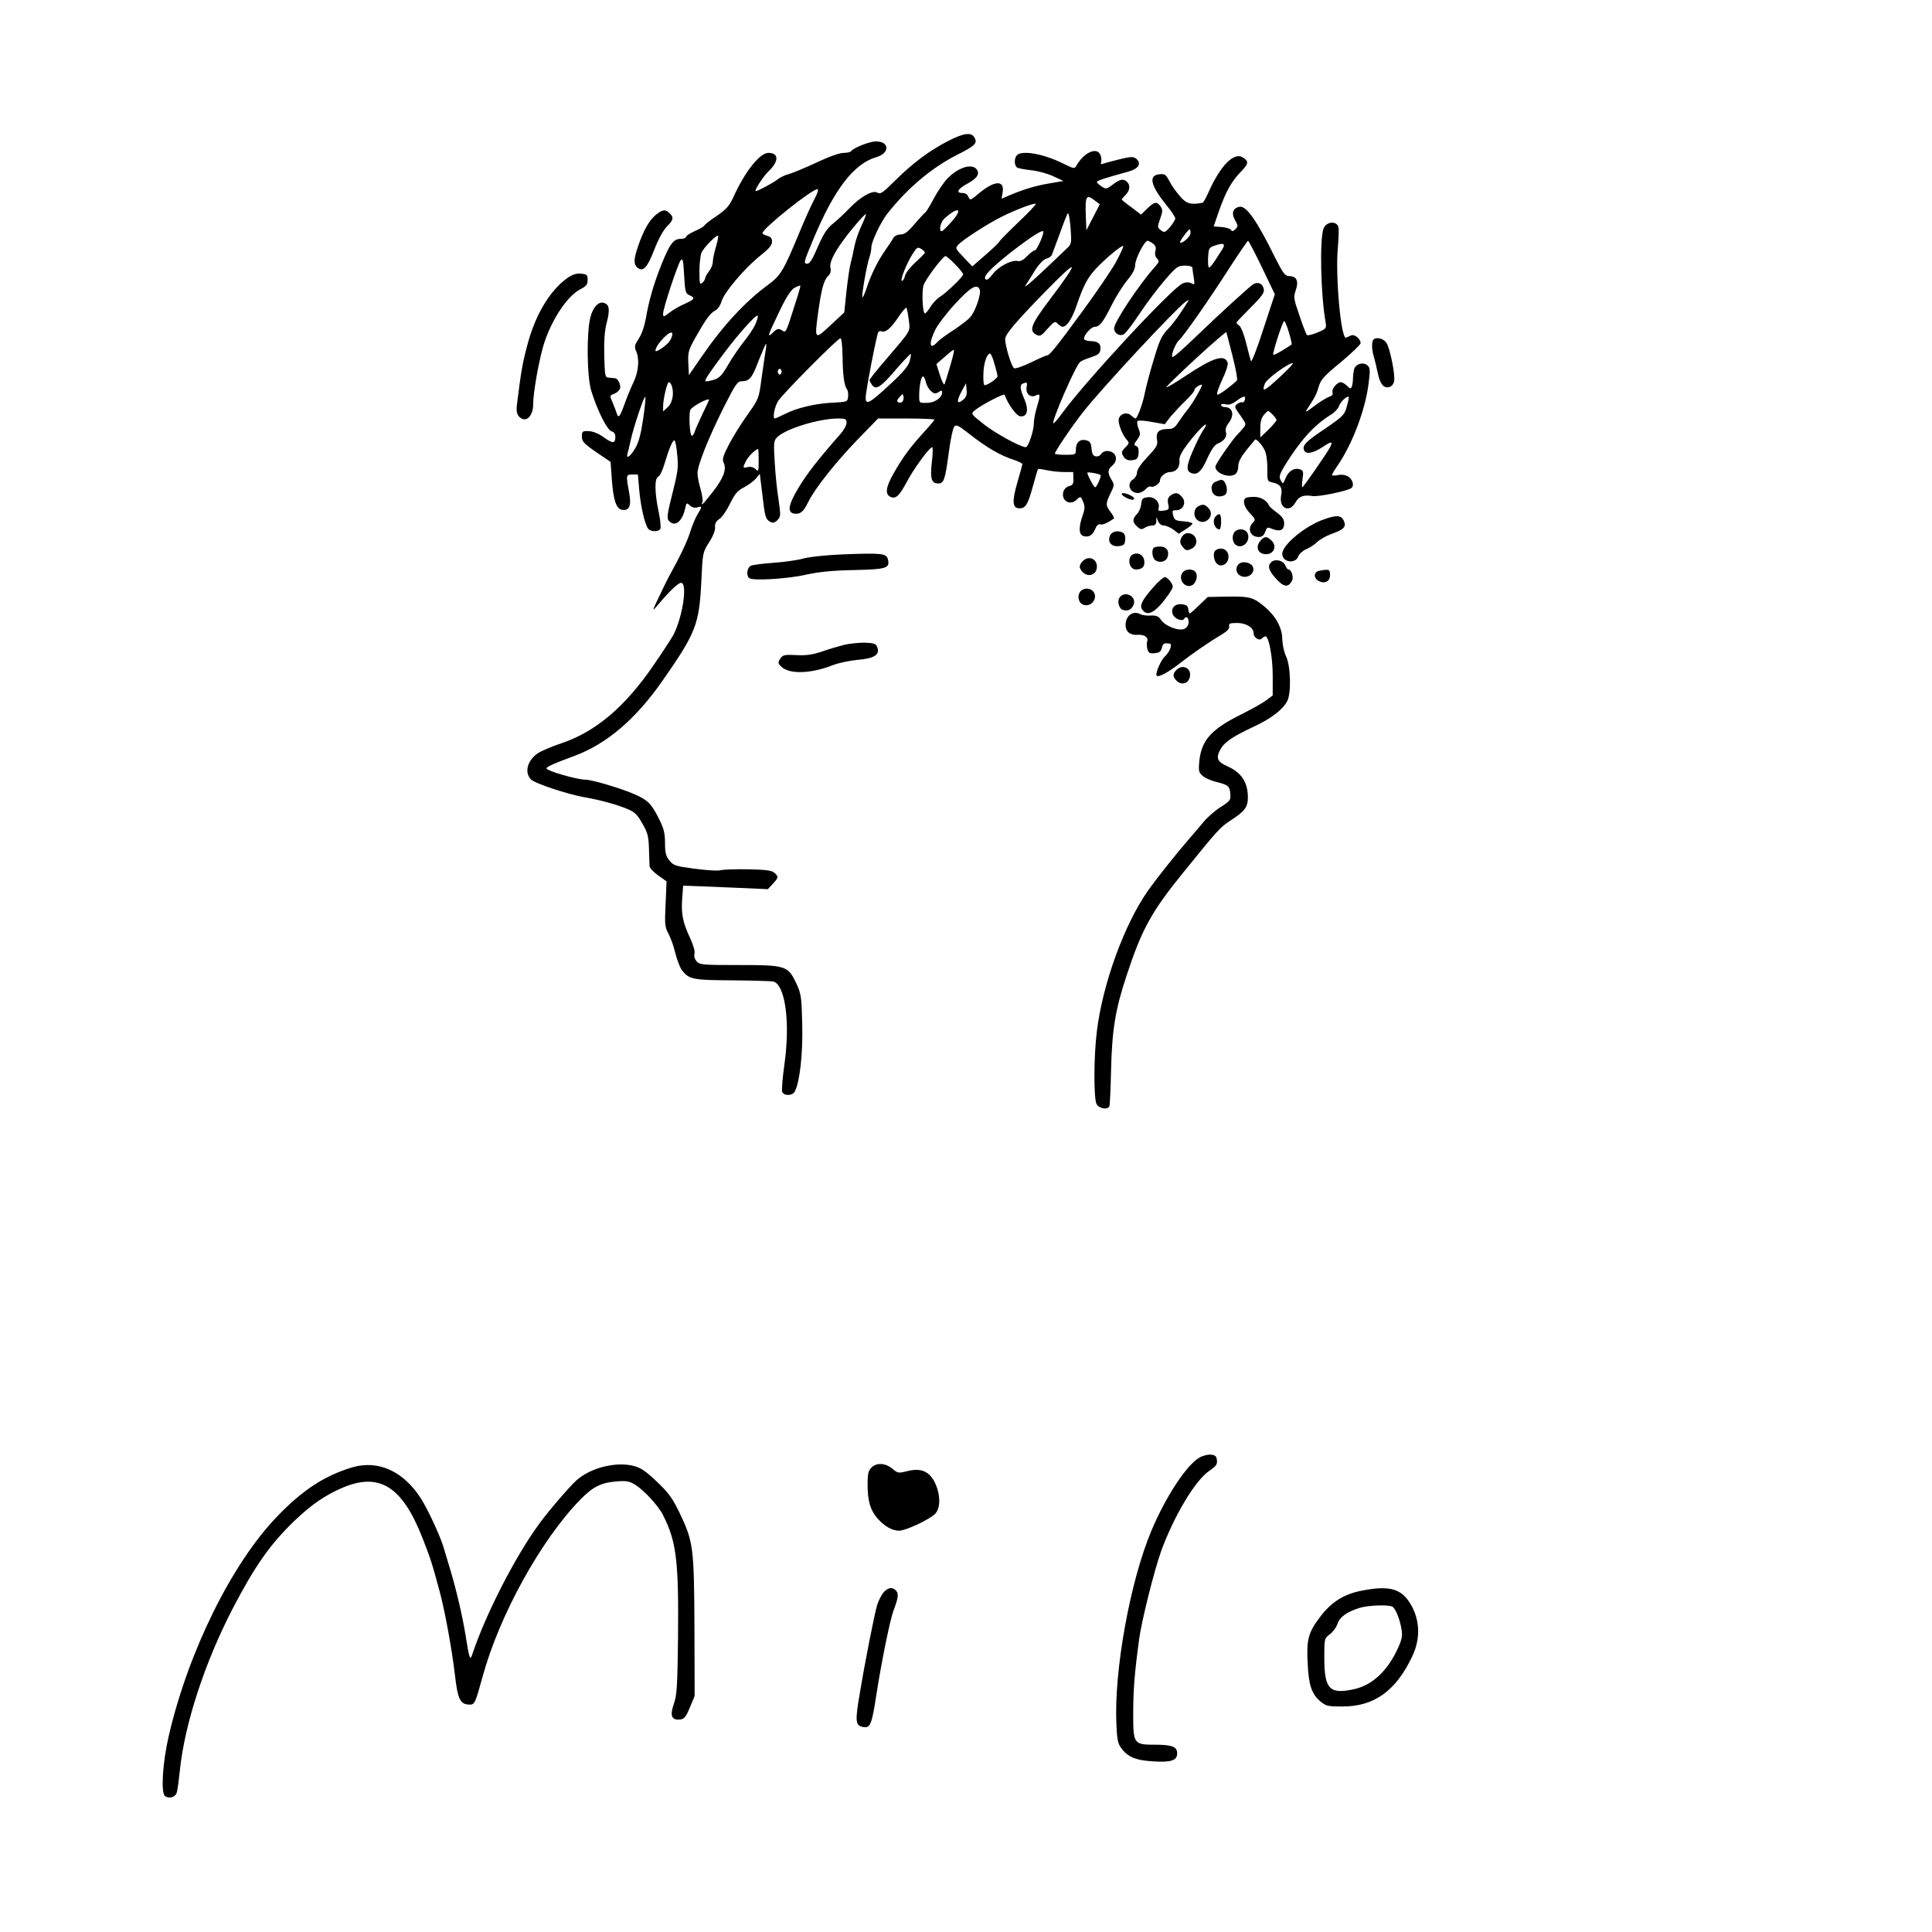<?xml version="1.0" standalone="no"?>
<!DOCTYPE svg PUBLIC "-//W3C//DTD SVG 20010904//EN"
 "http://www.w3.org/TR/2001/REC-SVG-20010904/DTD/svg10.dtd">
<svg version="1.0" xmlns="http://www.w3.org/2000/svg"
 width="1011pt" height="1011pt" viewBox="0 0 1011 1011"
 preserveAspectRatio="xMidYMid meet">
<g transform="translate(0,1011) scale(0.1,-0.1)"
fill="#000000" stroke="none">
<path d="M4965 9374 c-100 -51 -188 -117 -278 -206 -67 -67 -80 -76 -96 -66
-24 15 -89 -22 -147 -83 -23 -24 -59 -58 -80 -75 -40 -32 -54 -55 -98 -156
-15 -35 -31 -58 -40 -58 -22 0 -21 6 25 116 112 271 216 408 336 442 70 21 68
82 -3 82 -34 0 -119 -34 -130 -51 -3 -5 -21 -9 -39 -9 -21 0 -78 -20 -141 -50
-58 -27 -123 -54 -143 -60 -21 -5 -49 -18 -62 -29 -25 -19 -103 -61 -114 -61
-11 0 37 74 65 102 57 53 57 98 1 98 -45 0 -123 -98 -183 -231 -21 -46 -37
-64 -86 -98 -34 -22 -64 -46 -67 -52 -4 -6 -27 -19 -51 -29 -24 -11 -44 -24
-44 -30 0 -5 -13 -10 -29 -10 -36 0 -56 -26 -98 -130 -40 -98 -69 -198 -83
-285 -8 -43 -22 -84 -38 -108 -21 -32 -23 -41 -14 -63 19 -40 14 -106 -11
-160 -13 -27 -35 -79 -48 -116 -25 -70 -33 -80 -42 -50 -3 9 -12 34 -21 55
-16 37 -16 37 7 46 14 5 27 17 31 26 7 19 -9 55 -27 56 -7 1 -21 2 -32 3 -19
1 -20 9 -23 114 -2 79 2 133 13 174 17 66 14 93 -12 102 -29 12 -60 -20 -74
-76 -20 -81 -18 -309 5 -383 30 -99 83 -206 106 -212 13 -3 20 -14 20 -29 0
-36 -14 -36 -61 -2 -28 20 -56 31 -79 32 -32 1 -35 -1 -35 -29 0 -25 10 -36
75 -81 l75 -51 7 -96 c8 -107 23 -150 54 -155 38 -5 49 21 36 92 -17 90 -16
93 17 93 l29 0 7 -81 c8 -89 30 -182 47 -203 14 -17 57 -17 64 1 3 8 -1 49
-10 91 -21 100 -21 174 -1 181 8 4 22 32 31 63 24 81 45 132 54 126 4 -2 11
-37 14 -77 7 -62 3 -88 -25 -199 -27 -106 -30 -130 -20 -143 31 -37 71 -7 86
62 7 32 8 33 25 17 12 -11 26 -14 39 -10 26 8 26 4 1 -37 -11 -18 -29 -60 -39
-94 -16 -50 -52 -126 -111 -232 -5 -9 -28 -55 -50 -102 -37 -77 -38 -82 -13
-52 64 76 111 122 127 122 35 0 9 -177 -40 -272 -11 -20 -57 -91 -104 -159
-149 -218 -303 -348 -481 -408 -51 -17 -107 -41 -125 -53 -55 -38 -71 -101
-35 -137 21 -21 187 -76 279 -93 82 -14 170 -38 224 -61 39 -16 53 -29 79 -76
28 -47 33 -67 35 -131 1 -41 3 -83 3 -93 1 -9 21 -31 45 -48 l44 -31 -5 -118
c-5 -106 -4 -121 15 -156 12 -22 28 -67 36 -102 9 -35 24 -74 33 -87 38 -50
56 -54 264 -55 107 -1 203 -4 215 -6 63 -16 90 -212 59 -433 -10 -70 -15 -135
-12 -144 9 -23 54 -22 66 1 26 49 43 197 39 351 -3 143 -6 161 -30 213 -44 94
-54 98 -299 98 -191 0 -207 1 -223 19 -11 12 -15 27 -12 39 4 13 -5 45 -23 84
-38 80 -47 127 -41 208 l5 65 40 -1 c22 -1 122 -5 222 -9 l181 -8 26 28 c31
33 31 37 8 58 -13 12 -44 16 -137 18 -66 1 -131 -1 -145 -5 -14 -4 -74 0 -135
8 -100 13 -111 17 -132 43 -18 22 -23 40 -23 92 0 51 -6 75 -31 125 -40 80
-59 99 -127 129 -67 30 -224 77 -258 77 -44 0 -204 46 -204 59 0 9 39 26 145
65 168 62 320 191 460 391 176 252 194 296 205 522 7 149 7 152 40 204 21 32
33 63 32 79 -2 20 5 32 22 44 14 8 39 45 56 80 26 53 40 69 74 86 22 12 50 32
62 46 l20 25 13 -106 c14 -122 17 -132 42 -146 14 -7 23 -5 37 9 18 18 18 24
6 108 -8 49 -17 137 -20 197 -6 93 -5 110 10 126 40 45 220 101 322 101 39 0
44 -3 44 -22 0 -13 -14 -39 -31 -58 -118 -134 -177 -210 -220 -282 -55 -91
-61 -131 -21 -136 30 -4 47 10 73 64 36 71 139 201 255 322 l109 112 148 0
c81 0 147 -3 147 -6 0 -3 -28 -36 -61 -72 -68 -75 -105 -125 -155 -213 -38
-68 -43 -104 -16 -118 28 -15 48 3 87 77 36 68 119 182 133 182 4 0 4 -36 -2
-80 -9 -85 -2 -110 34 -110 29 0 36 20 54 155 9 72 23 136 30 143 10 11 22 5
67 -30 100 -79 172 -122 252 -147 20 -7 37 -16 37 -20 0 -4 -12 -47 -26 -95
-29 -100 -26 -136 10 -136 33 0 44 17 71 115 13 48 25 89 27 90 2 2 21 0 43
-5 22 -5 63 -10 91 -10 l50 0 1 -34 c1 -28 -3 -35 -23 -40 -14 -4 -26 -16 -30
-31 -11 -46 36 -73 70 -40 20 20 22 19 35 -13 9 -22 8 -37 -4 -71 -21 -60 -20
-98 4 -106 28 -8 48 3 62 36 7 19 17 28 26 25 11 -5 41 8 72 31 3 2 -5 17 -17
33 -27 36 -27 43 -1 98 21 42 21 46 5 72 -21 37 -20 52 4 73 36 30 20 77 -27
77 -12 0 -26 -7 -31 -16 -5 -9 -18 -14 -28 -12 -14 2 -20 13 -22 41 -3 30 -8
38 -28 43 -32 8 -54 -11 -54 -47 0 -28 -1 -29 -55 -29 -30 0 -55 3 -55 6 0 11
93 149 148 218 99 126 479 534 536 577 18 12 19 12 11 -1 -35 -57 -73 -111
-106 -145 -32 -34 -43 -60 -74 -165 -21 -69 -41 -147 -46 -175 -10 -50 -38
-125 -47 -125 -3 0 -13 7 -23 16 -21 19 -55 11 -64 -16 -7 -21 17 -85 41 -111
14 -16 14 -19 -5 -38 -25 -25 -25 -31 -8 -55 9 -12 23 -17 42 -14 26 3 30 8
33 36 2 22 -2 34 -12 38 -13 5 -13 10 4 32 18 24 19 31 8 59 -7 18 -9 36 -5
40 4 4 38 2 75 -5 l67 -12 29 38 c17 20 52 58 78 83 26 25 48 50 48 57 0 6 9
16 20 22 11 6 20 9 20 6 0 -12 -51 -100 -75 -129 -15 -18 -36 -48 -49 -67 -19
-30 -28 -35 -59 -35 -44 -1 -60 -18 -52 -59 4 -25 -3 -37 -50 -87 -34 -36 -55
-66 -55 -81 0 -13 -9 -29 -20 -36 -36 -22 -19 -72 25 -72 12 0 30 9 40 20 10
11 21 17 26 14 13 -8 49 15 49 31 0 21 29 45 54 45 31 0 51 25 48 60 -2 19 11
45 42 86 67 89 130 142 78 66 -10 -15 -33 -62 -52 -106 -35 -81 -34 -107 4
-114 26 -5 47 17 77 86 19 41 36 65 52 71 33 13 50 37 42 61 -4 13 1 29 14 46
33 42 22 84 -21 84 -10 0 -18 5 -18 10 0 6 10 8 24 4 18 -4 35 2 59 20 18 14
36 23 40 20 8 -8 -3 -35 -13 -29 -4 2 -15 -2 -25 -9 -17 -12 -16 -16 15 -59
33 -47 33 -47 14 -69 -10 -13 -22 -25 -25 -28 -23 -21 -119 -158 -119 -172 0
-37 80 -64 108 -36 7 7 12 25 12 41 0 19 14 46 42 81 23 28 43 53 45 55 5 8
35 -23 50 -53 10 -19 15 -55 15 -97 -1 -67 0 -68 28 -74 41 -9 52 -27 44 -69
-12 -65 42 -92 74 -37 19 34 42 43 92 35 31 -4 174 25 200 41 18 11 10 44 -13
60 -16 10 -35 13 -55 9 -18 -4 -32 -3 -32 0 0 4 13 26 29 49 77 112 144 288
162 424 10 73 9 87 -4 100 -21 21 -63 9 -71 -19 -3 -13 -6 -35 -6 -50 0 -14
-3 -33 -6 -41 -5 -13 -8 -13 -25 4 -10 10 -25 19 -32 19 -21 0 -50 -37 -44
-54 4 -10 -2 -17 -16 -22 -12 -3 -47 -25 -77 -47 -49 -37 -53 -38 -37 -14 41
63 46 74 58 114 10 36 28 56 116 128 56 47 103 92 103 99 0 23 -31 48 -49 41
-9 -4 -21 -9 -27 -12 -27 -10 -57 327 -43 472 4 50 6 97 3 107 -10 34 -64 29
-78 -8 -21 -55 -15 -346 11 -491 5 -31 3 -34 -43 -53 -26 -11 -51 -17 -55 -13
-4 4 -22 50 -39 102 -30 86 -32 96 -19 133 16 48 4 73 -34 73 -23 1 -32 13
-76 100 -92 187 -148 268 -183 263 -36 -5 -46 -34 -25 -70 16 -29 17 -33 2
-47 -12 -12 -18 -13 -23 -4 -4 6 -26 13 -49 15 l-42 3 29 84 c35 99 65 153
115 204 39 40 41 53 9 73 -46 30 -117 -42 -178 -178 -14 -32 -29 -59 -33 -59
-64 -12 -85 -5 -119 35 -20 23 -45 58 -55 79 -18 34 -24 38 -52 35 -59 -6 -46
-59 38 -163 25 -30 45 -61 45 -68 0 -7 -12 -27 -27 -45 -26 -29 -29 -31 -48
-17 -19 15 -19 18 -4 60 14 39 14 47 2 65 -19 27 -32 25 -69 -11 l-33 -32 -50
38 c-28 20 -51 39 -51 41 0 2 9 13 20 24 23 23 26 50 8 68 -18 18 -38 15 -75
-14 -32 -24 -35 -25 -58 -10 -14 9 -25 20 -25 24 0 6 40 20 165 54 54 15 70
43 40 68 -14 11 -28 11 -88 -4 -40 -10 -78 -20 -86 -23 -9 -4 -12 -1 -9 8 3 8
2 24 -3 37 -17 45 -85 16 -125 -53 -11 -20 -13 -19 -70 9 -103 51 -215 71
-242 44 -16 -16 -15 -55 1 -65 6 -4 39 -10 73 -14 33 -3 85 -17 115 -31 l54
-25 -75 -13 c-72 -12 -137 -32 -212 -64 l-37 -16 6 35 c10 63 -42 61 -122 -5
-46 -39 -49 -40 -57 -21 -5 14 -16 21 -32 21 -37 0 -23 23 30 51 48 26 63 51
44 74 -26 31 -97 8 -152 -49 -20 -21 -52 -68 -72 -106 -20 -38 -40 -70 -44
-72 -4 -2 -28 -28 -55 -59 -36 -43 -54 -56 -74 -56 -16 0 -32 -8 -38 -18 -5
-10 -24 -39 -42 -64 -40 -57 -76 -130 -98 -199 -10 -29 -20 -51 -22 -48 -6 6
24 177 37 210 5 15 10 39 10 53 0 27 49 131 82 173 106 135 233 242 367 310
92 46 107 60 91 89 -16 30 -54 26 -135 -15z m-703 -306 c-16 -29 -50 -105 -76
-168 -88 -212 -100 -231 -170 -283 -118 -87 -233 -211 -347 -377 l-64 -93 -3
62 c-3 56 1 69 34 129 55 98 80 133 105 146 14 6 28 27 34 47 13 48 123 177
202 240 47 37 63 56 63 74 0 18 -7 26 -25 31 -14 3 -25 10 -25 14 0 24 257
229 287 230 8 0 2 -20 -15 -52z m1468 -8 l25 -19 -35 -68 -35 -68 -3 74 c-4
106 2 117 48 81z m-401 -113 c-53 -51 -98 -96 -100 -102 -2 -5 -35 -37 -72
-69 l-69 -60 -45 47 c-44 46 -45 48 -28 67 23 25 151 108 225 145 69 35 173
75 180 68 3 -2 -38 -46 -91 -96z m-345 8 c-26 -30 -51 -55 -56 -55 -17 0 -7
48 15 67 69 63 98 54 41 -12z m603 -141 c-177 -170 -238 -224 -218 -194 12 19
36 56 52 83 18 27 41 50 54 53 13 3 27 13 30 22 4 10 22 59 41 110 18 51 37
99 41 105 5 7 11 -26 15 -73 6 -79 5 -87 -15 -106z m-1079 115 c-16 -34 -33
-85 -38 -113 -5 -28 -13 -64 -18 -81 -5 -16 -15 -82 -22 -145 l-12 -115 -72
-67 c-82 -77 -84 -76 -66 57 17 126 30 177 52 199 13 12 18 26 14 42 -7 27 14
74 66 145 40 56 111 138 119 139 3 0 -7 -28 -23 -61z m1722 -39 c0 -18 -45
-58 -55 -49 -4 5 43 69 51 69 2 0 4 -9 4 -20z m-770 7 c0 -20 -35 -97 -44 -97
-7 0 -25 -14 -42 -31 -19 -20 -35 -28 -48 -25 -31 8 -100 -28 -131 -68 -19
-26 -31 -34 -38 -27 -14 14 24 54 132 140 107 83 171 124 171 108z m-1714 -80
c-9 -30 -16 -66 -16 -79 0 -12 -9 -34 -20 -48 -11 -14 -20 -30 -20 -36 0 -6
-7 -17 -15 -24 -13 -11 -15 -3 -15 58 0 39 5 83 10 98 10 26 80 98 88 90 2 -3
-3 -29 -12 -59z m2288 18 c13 -10 17 -21 12 -39 -4 -15 -1 -30 9 -39 12 -13
11 -18 -11 -43 -85 -95 -214 -290 -214 -322 0 -26 28 -44 51 -31 9 4 47 54 84
110 37 56 97 135 132 175 60 69 67 74 104 74 24 0 39 -5 39 -12 0 -7 3 -30 7
-52 5 -35 5 -38 -13 -28 -12 6 -28 6 -43 0 -53 -19 -500 -501 -629 -675 -25
-35 -48 -61 -50 -58 -10 10 112 292 139 320 6 6 31 17 57 25 36 12 48 20 50
39 5 31 -11 45 -50 46 -17 0 -33 5 -35 11 -5 16 36 64 56 64 25 0 43 23 89
115 22 44 59 102 81 129 28 33 41 58 41 78 0 33 49 128 65 128 6 0 18 -7 29
-15z m570 -125 l67 -140 -60 -182 c-32 -101 -62 -176 -65 -168 -3 8 -14 51
-25 95 -11 44 -27 85 -36 91 -8 6 -15 13 -15 16 0 2 34 38 75 79 61 61 73 79
68 98 -7 27 -27 37 -53 25 -14 -7 -180 -158 -298 -272 -81 -78 -123 -114 -127
-110 -9 8 17 72 35 88 23 20 153 205 265 380 50 77 93 140 96 140 3 0 36 -63
73 -140z m-210 92 c-10 -15 -27 -42 -38 -59 -12 -18 -25 -33 -29 -33 -4 0 -7
24 -5 53 3 50 5 52 38 63 46 15 55 8 34 -24z m-557 -68 c-25 -44 -104 -160
-177 -259 -137 -187 -168 -225 -182 -225 -4 0 -41 -16 -82 -36 -41 -20 -81
-34 -89 -31 -13 5 -47 115 -47 153 0 24 54 88 204 242 183 187 191 179 30 -35
-99 -131 -111 -163 -72 -184 20 -11 26 -8 60 31 34 38 39 41 53 26 9 -9 20
-16 25 -16 23 0 51 43 75 115 34 99 55 140 98 187 50 54 141 130 145 120 1 -5
-17 -44 -41 -88z m-997 54 c0 -3 -22 -26 -49 -50 -26 -24 -51 -55 -55 -70 -3
-16 -11 -28 -16 -28 -12 0 22 88 55 140 23 36 27 39 45 28 11 -7 20 -16 20
-20z m158 -61 c23 -23 42 -47 42 -53 0 -12 -86 -95 -121 -117 -15 -9 -37 -32
-49 -51 -12 -20 -25 -36 -30 -36 -12 0 -17 109 -8 145 8 30 102 155 116 155 4
0 27 -19 50 -43z m-1390 -162 c32 -14 28 -21 -25 -45 -26 -11 -62 -32 -80 -46
-31 -24 -33 -24 -33 -5 0 28 77 260 92 279 11 13 14 -2 18 -79 5 -85 7 -95 28
-104z m551 -51 c-48 -152 -46 -146 -68 -132 -17 10 -24 9 -46 -12 -33 -31 -30
-22 37 118 35 72 58 106 76 116 15 8 28 13 30 11 2 -2 -11 -47 -29 -101z m968
80 c8 -23 -23 -114 -50 -144 -12 -14 -52 -44 -88 -68 -37 -23 -75 -52 -84 -62
-40 -44 -47 -10 -12 62 12 26 59 88 105 138 82 89 116 108 129 74z m-372 -154
c8 -69 19 -49 -122 -215 -46 -53 -83 -100 -83 -104 0 -4 6 -15 13 -25 21 -29
46 -13 125 80 41 47 76 84 78 82 2 -2 -1 -20 -6 -39 -7 -25 -36 -59 -102 -120
-109 -101 -128 -111 -128 -69 0 32 57 327 66 342 3 5 12 7 19 4 19 -7 47 16
85 73 19 28 38 51 42 51 3 0 9 -27 13 -60z m-802 -27 c-10 -22 -37 -62 -59
-89 -22 -27 -59 -81 -82 -120 -34 -59 -47 -72 -78 -82 -21 -6 -40 -9 -42 -7
-6 6 19 43 99 150 76 101 166 201 174 193 3 -3 -3 -23 -12 -45z m2792 -43 c10
-33 16 -61 14 -63 -44 -30 -92 -57 -96 -54 -6 7 49 177 57 177 4 0 15 -27 25
-60z m-3241 -45 c-16 -24 -74 -63 -74 -50 0 31 82 115 88 90 2 -8 -4 -26 -14
-40z m2946 -79 c17 -66 27 -123 23 -127 -41 -38 -97 -78 -103 -74 -5 3 7 38
26 79 20 41 32 80 28 89 -17 45 -76 26 -223 -72 -51 -34 -95 -60 -98 -58 -2 2
67 70 154 150 87 80 159 142 160 139 2 -4 16 -61 33 -126z m-2041 2 c1 -102 9
-157 23 -175 5 -6 8 -24 6 -39 -3 -27 -5 -27 -78 -31 -91 -4 -189 -27 -252
-59 -26 -13 -50 -24 -53 -24 -13 0 -3 58 16 90 23 38 313 330 327 330 6 0 10
-42 11 -92z m-403 25 c-3 -21 -13 -86 -21 -144 -14 -106 -15 -107 -74 -190
-33 -46 -77 -117 -97 -156 -32 -62 -36 -77 -26 -97 15 -34 -4 -82 -62 -155
-48 -61 -60 -73 -50 -47 3 8 -2 38 -10 67 -9 29 -16 66 -16 83 0 41 57 184
138 346 60 118 71 135 93 135 41 0 55 17 89 108 19 48 36 87 38 87 3 0 2 -17
-2 -37z m967 -75 c-13 -46 -27 -90 -30 -98 -2 -8 -13 11 -24 45 l-19 60 43 37
c23 21 45 38 48 38 4 0 -4 -37 -18 -82z m231 8 c9 -30 16 -59 16 -65 0 -12
-60 -52 -69 -46 -4 2 -6 28 -5 59 1 53 18 106 35 106 4 0 15 -24 23 -54z
m1491 -71 c-80 -74 -94 -80 -76 -32 9 24 122 107 146 107 6 -1 -26 -34 -70
-75z m-2605 30 c0 -8 -4 -15 -10 -15 -5 0 -10 7 -10 15 0 8 5 15 10 15 6 0 10
-7 10 -15z m755 -54 c3 -16 15 -37 26 -47 17 -15 24 -16 40 -6 15 10 19 10 19
-1 0 -28 -38 -55 -79 -55 -41 -1 -41 -1 -41 37 0 50 10 101 20 101 5 0 11 -13
15 -29z m-1331 -17 c15 -38 6 -91 -19 -114 l-25 -23 0 26 c0 39 21 127 30 127
4 0 11 -7 14 -16z m1858 -11 c-6 -33 21 -57 49 -42 24 12 24 2 4 -65 -8 -27
-15 -63 -15 -81 0 -39 -29 -125 -42 -125 -27 0 -161 73 -221 121 -67 53 -67
54 -47 71 37 30 154 91 157 82 17 -48 61 -109 80 -112 38 -6 48 31 24 88 -24
56 -26 76 -8 83 22 9 24 7 19 -20z m-333 -66 c-32 -26 -35 -7 -7 45 l23 43 3
-35 c3 -26 -2 -39 -19 -53z m-317 -9 c-6 -6 -15 -7 -22 -3 -8 5 -6 13 7 27 16
18 18 19 21 3 2 -9 -1 -22 -6 -27z m-1357 -93 c-11 -76 -23 -121 -41 -151 -26
-44 -50 -60 -40 -26 3 9 10 40 16 67 16 73 73 242 77 228 2 -6 -3 -60 -12
-118z m3682 65 c-11 -41 -21 -50 -111 -112 -102 -68 -122 -88 -112 -114 9 -23
47 -16 96 16 49 33 57 32 39 -2 -16 -31 -139 -208 -144 -208 -3 0 -2 20 1 44
6 38 4 45 -14 50 -30 10 -60 -9 -75 -47 -13 -31 -14 -32 -25 -10 -10 18 -7 29
20 75 82 133 154 213 241 267 20 12 39 32 43 44 6 23 47 61 52 49 1 -4 -4 -27
-11 -52z m-3337 37 c0 -2 -15 -35 -34 -73 -18 -38 -36 -79 -40 -91 -4 -13 -11
-23 -16 -23 -11 0 -17 118 -7 136 11 19 97 65 97 51z m2950 -77 c11 -11 20
-24 20 -28 0 -4 -19 -27 -42 -50 l-43 -41 0 48 c0 34 6 55 19 70 23 26 21 26
46 1z m-2690 -241 c0 -56 -1 -59 -16 -44 -11 10 -25 14 -40 11 -28 -7 -29 -4
-9 34 12 23 50 60 62 60 2 0 3 -27 3 -61z m1789 -75 c6 -5 -20 -64 -28 -64 -7
0 -41 64 -41 76 0 6 62 -5 69 -12z"/>
<path d="M3430 8984 c-34 -29 -63 -80 -91 -163 -23 -65 -24 -94 -4 -111 30
-25 52 -2 89 94 22 57 48 103 66 121 34 33 37 47 14 69 -22 22 -38 20 -74 -10z"/>
<path d="M2970 8656 c-94 -67 -171 -196 -213 -361 -23 -87 -31 -134 -52 -303
-5 -41 2 -60 26 -73 29 -15 59 21 59 74 0 58 25 203 50 296 37 133 123 268
196 307 32 16 39 25 39 49 0 27 -4 30 -35 33 -24 2 -46 -5 -70 -22z"/>
<path d="M7187 8333 c-10 -9 -9 -55 2 -89 5 -16 14 -55 21 -87 12 -59 33 -83
64 -71 9 3 19 16 21 28 8 29 -21 174 -40 202 -15 23 -53 32 -68 17z"/>
<path d="M6363 7590 c-15 -6 -23 -18 -23 -33 0 -33 24 -51 55 -43 19 5 25 13
25 34 0 26 -16 53 -29 51 -4 0 -16 -4 -28 -9z"/>
<path d="M5870 7525 c0 -11 50 -36 61 -29 8 4 4 11 -12 20 -24 13 -49 18 -49
9z"/>
<path d="M6125 7517 c-13 -11 -17 -22 -12 -44 6 -28 4 -31 -24 -35 -25 -4 -30
-2 -26 13 8 31 -21 61 -56 57 -28 -3 -32 -7 -35 -36 -2 -18 -12 -42 -23 -53
-24 -24 -24 -41 2 -65 16 -15 24 -16 39 -6 11 7 29 12 40 12 14 0 20 7 21 23
l0 22 9 -22 c6 -14 18 -23 30 -23 11 0 34 -10 50 -21 l28 -22 36 23 c20 12 36
26 36 30 0 5 -21 10 -47 12 -41 3 -47 6 -54 31 -6 24 -5 27 17 27 36 0 54 43
29 70 -21 23 -34 25 -60 7z"/>
<path d="M6517 7503 c-16 -15 -5 -49 24 -79 29 -30 30 -34 15 -49 -31 -32 -13
-75 31 -75 16 0 27 8 33 25 11 29 10 28 44 15 36 -13 56 -3 56 31 0 21 -10 35
-37 56 -21 15 -40 32 -42 37 -11 27 -44 46 -79 46 -21 0 -42 -3 -45 -7z"/>
<path d="M6268 7459 c-21 -12 -24 -49 -6 -67 39 -39 100 17 63 58 -20 22 -32
24 -57 9z"/>
<path d="M6362 7408 c-21 -21 -7 -68 20 -68 4 0 8 18 8 40 0 41 -7 49 -28 28z"/>
<path d="M6930 7393 c-99 -34 -220 -134 -220 -181 0 -46 71 -55 85 -11 4 11
22 27 40 35 19 8 44 24 57 37 13 13 46 32 73 42 70 25 81 38 67 70 -14 29 -36
31 -102 8z"/>
<path d="M6462 7328 c-16 -16 -15 -53 3 -68 33 -27 81 15 64 58 -9 24 -47 30
-67 10z"/>
<path d="M5810 7310 c-17 -33 4 -62 43 -58 27 3 33 8 35 32 2 16 -2 32 -10 37
-23 15 -57 10 -68 -11z"/>
<path d="M6182 7296 c-9 -20 -8 -29 7 -48 16 -20 22 -21 45 -10 44 20 30 82
-19 82 -13 0 -26 -10 -33 -24z"/>
<path d="M6597 7282 c-30 -33 -15 -72 28 -72 43 0 59 44 27 73 -24 22 -35 21
-55 -1z"/>
<path d="M6037 7243 c-11 -11 -8 -48 5 -61 20 -20 58 -14 67 11 12 32 -4 57
-38 57 -15 0 -31 -3 -34 -7z"/>
<path d="M6362 7231 c-18 -11 -11 -61 11 -75 22 -14 51 3 55 33 6 40 -32 64
-66 42z"/>
<path d="M4410 7209 c-91 -4 -176 -13 -207 -22 -28 -8 -98 -18 -155 -22 -56
-4 -111 -11 -120 -16 -20 -11 -24 -54 -6 -65 22 -14 202 -3 297 19 69 15 140
22 253 24 169 4 186 10 174 57 -8 30 -31 33 -236 25z"/>
<path d="M5927 7208 c-31 -17 -18 -78 17 -78 33 0 48 15 44 45 -3 31 -34 48
-61 33z"/>
<path d="M5666 7174 c-9 -8 -16 -22 -16 -29 0 -7 7 -21 16 -29 30 -30 74 -13
74 29 0 42 -44 59 -74 29z"/>
<path d="M6652 7168 c-20 -20 -14 -43 26 -87 40 -44 63 -47 83 -10 10 19 -3
59 -19 59 -4 0 -12 10 -17 23 -11 25 -54 34 -73 15z"/>
<path d="M6482 7158 c-28 -28 -3 -72 39 -66 30 4 47 33 33 56 -14 21 -55 27
-72 10z"/>
<path d="M6192 7118 c-31 -31 3 -87 43 -72 22 9 35 45 23 67 -10 20 -48 23
-66 5z"/>
<path d="M6903 7123 c-29 -6 -30 -38 -3 -53 33 -17 60 -3 60 31 0 30 -5 32
-57 22z"/>
<path d="M6037 7039 c-60 -68 -74 -96 -61 -117 28 -43 72 -18 141 80 24 36 25
39 9 63 -9 14 -23 25 -30 25 -8 0 -35 -23 -59 -51z"/>
<path d="M5650 7010 c-14 -26 -4 -57 20 -65 44 -14 80 41 48 73 -19 19 -56 14
-68 -8z"/>
<path d="M5860 6985 c-16 -19 -5 -61 17 -67 25 -7 42 1 53 23 23 43 -39 82
-70 44z"/>
<path d="M6275 6943 c-24 -24 -46 -43 -49 -43 -3 0 -6 10 -8 23 -2 17 -11 23
-35 25 -38 4 -60 -25 -44 -57 12 -21 48 -34 57 -20 10 17 24 9 24 -16 0 -14
-8 -29 -21 -35 -27 -15 -102 13 -124 47 -13 19 -24 23 -53 22 -20 -2 -46 2
-57 8 -37 19 -75 -10 -75 -58 0 -34 24 -54 62 -51 35 3 59 -13 51 -34 -3 -8
-2 -26 1 -40 6 -21 12 -25 38 -22 25 2 34 9 38 28 5 23 11 26 41 22 16 -3 0
-44 -25 -67 -22 -19 -52 -92 -43 -101 9 -10 63 19 121 65 63 49 146 107 220
151 28 17 41 31 38 43 -3 14 4 17 42 17 47 0 86 -24 86 -54 0 -22 29 -41 42
-28 7 7 15 12 20 12 18 0 38 -109 38 -206 l0 -103 -33 -25 c-18 -14 -74 -45
-123 -70 -165 -81 -216 -137 -228 -248 -5 -50 -3 -60 15 -76 11 -11 41 -25 67
-32 69 -17 77 -23 80 -63 3 -33 0 -38 -50 -70 -29 -18 -69 -53 -88 -76 -19
-23 -53 -63 -76 -89 -72 -84 -169 -205 -216 -272 -124 -175 -238 -489 -268
-735 -17 -134 -17 -353 -2 -382 13 -24 55 -32 67 -13 3 5 7 89 9 187 5 213 22
320 82 500 80 243 130 333 299 541 179 221 189 232 245 269 73 47 90 69 90
120 0 79 -33 130 -107 163 -53 23 -61 43 -38 86 21 40 62 68 175 121 91 42
152 89 176 134 22 43 18 184 -6 234 -11 23 -19 62 -20 91 0 57 -34 120 -90
167 -60 51 -80 57 -194 55 l-106 -2 -45 -43z"/>
<path d="M4415 6735 c-27 -7 -79 -22 -115 -35 -49 -16 -82 -21 -134 -18 -61 3
-70 1 -83 -19 -13 -19 -12 -24 5 -41 42 -42 155 -38 272 8 29 11 86 23 127 27
88 7 118 27 104 65 -7 20 -16 23 -67 25 -32 0 -81 -5 -109 -12z"/>
<path d="M6156 6604 c-21 -21 -20 -37 3 -58 25 -23 59 -13 67 20 12 46 -37 72
-70 38z"/>
<path d="M6274 2481 c-68 -42 -174 -204 -248 -379 -112 -266 -197 -733 -184
-1015 3 -78 8 -102 25 -124 34 -47 76 -65 167 -70 94 -6 126 4 126 42 0 34
-27 45 -112 45 -116 0 -118 3 -118 162 0 125 7 213 31 390 12 93 78 356 114
458 66 183 180 375 253 423 35 24 43 34 40 56 -2 21 -9 27 -33 29 -17 1 -44
-6 -61 -17z"/>
<path d="M1845 2432 c-147 -44 -262 -119 -397 -260 -236 -246 -462 -704 -564
-1142 -33 -140 -43 -300 -21 -318 19 -16 53 -8 61 15 4 9 11 61 17 117 25 245
131 568 278 851 115 220 193 332 319 454 92 88 163 137 257 177 191 80 310 5
415 -262 42 -107 50 -131 91 -283 27 -100 64 -303 79 -431 15 -133 28 -160 78
-160 26 0 29 7 67 145 87 320 305 716 511 927 67 68 108 89 190 96 52 4 68 1
97 -17 46 -28 121 -109 146 -158 71 -141 83 -238 79 -644 -3 -256 -6 -301 -22
-346 -22 -61 -11 -86 33 -81 21 2 31 14 51 63 l25 60 -1 365 c-2 416 -6 442
-78 594 -37 76 -57 104 -119 163 -61 57 -84 73 -125 83 -94 22 -225 -12 -297
-78 -39 -36 -143 -157 -192 -224 -127 -173 -280 -472 -351 -683 -12 -38 -16
-28 -36 100 -17 104 -52 253 -87 365 -11 36 -24 81 -30 100 -19 60 -81 193
-116 248 -91 143 -223 203 -358 164z"/>
<path d="M4560 2430 c-16 -16 -20 -33 -20 -87 0 -88 14 -135 52 -179 36 -41
77 -64 113 -64 35 0 165 61 190 90 28 31 26 102 -3 162 -30 60 -74 78 -147 59
-44 -11 -48 -10 -76 14 -37 30 -82 32 -109 5z"/>
<path d="M4621 1774 c-11 -15 -25 -43 -31 -63 -15 -51 -64 -300 -91 -464 -26
-149 -23 -169 23 -175 32 -4 41 19 63 163 27 176 72 396 90 445 26 69 28 89
15 105 -19 23 -46 18 -69 -11z"/>
<path d="M7125 1786 c-93 -18 -159 -60 -216 -136 -63 -82 -73 -120 -66 -245 5
-114 21 -159 66 -198 30 -25 40 -27 116 -27 167 0 280 82 366 264 46 98 39
203 -20 288 -46 67 -111 81 -246 54z m162 -84 c16 -10 39 -67 47 -118 6 -32 2
-53 -17 -95 -55 -123 -136 -198 -234 -219 -126 -27 -153 1 -153 166 0 99 0
100 29 122 16 12 34 36 40 55 12 36 49 62 115 83 46 14 154 18 173 6z"/>
</g>
</svg>
